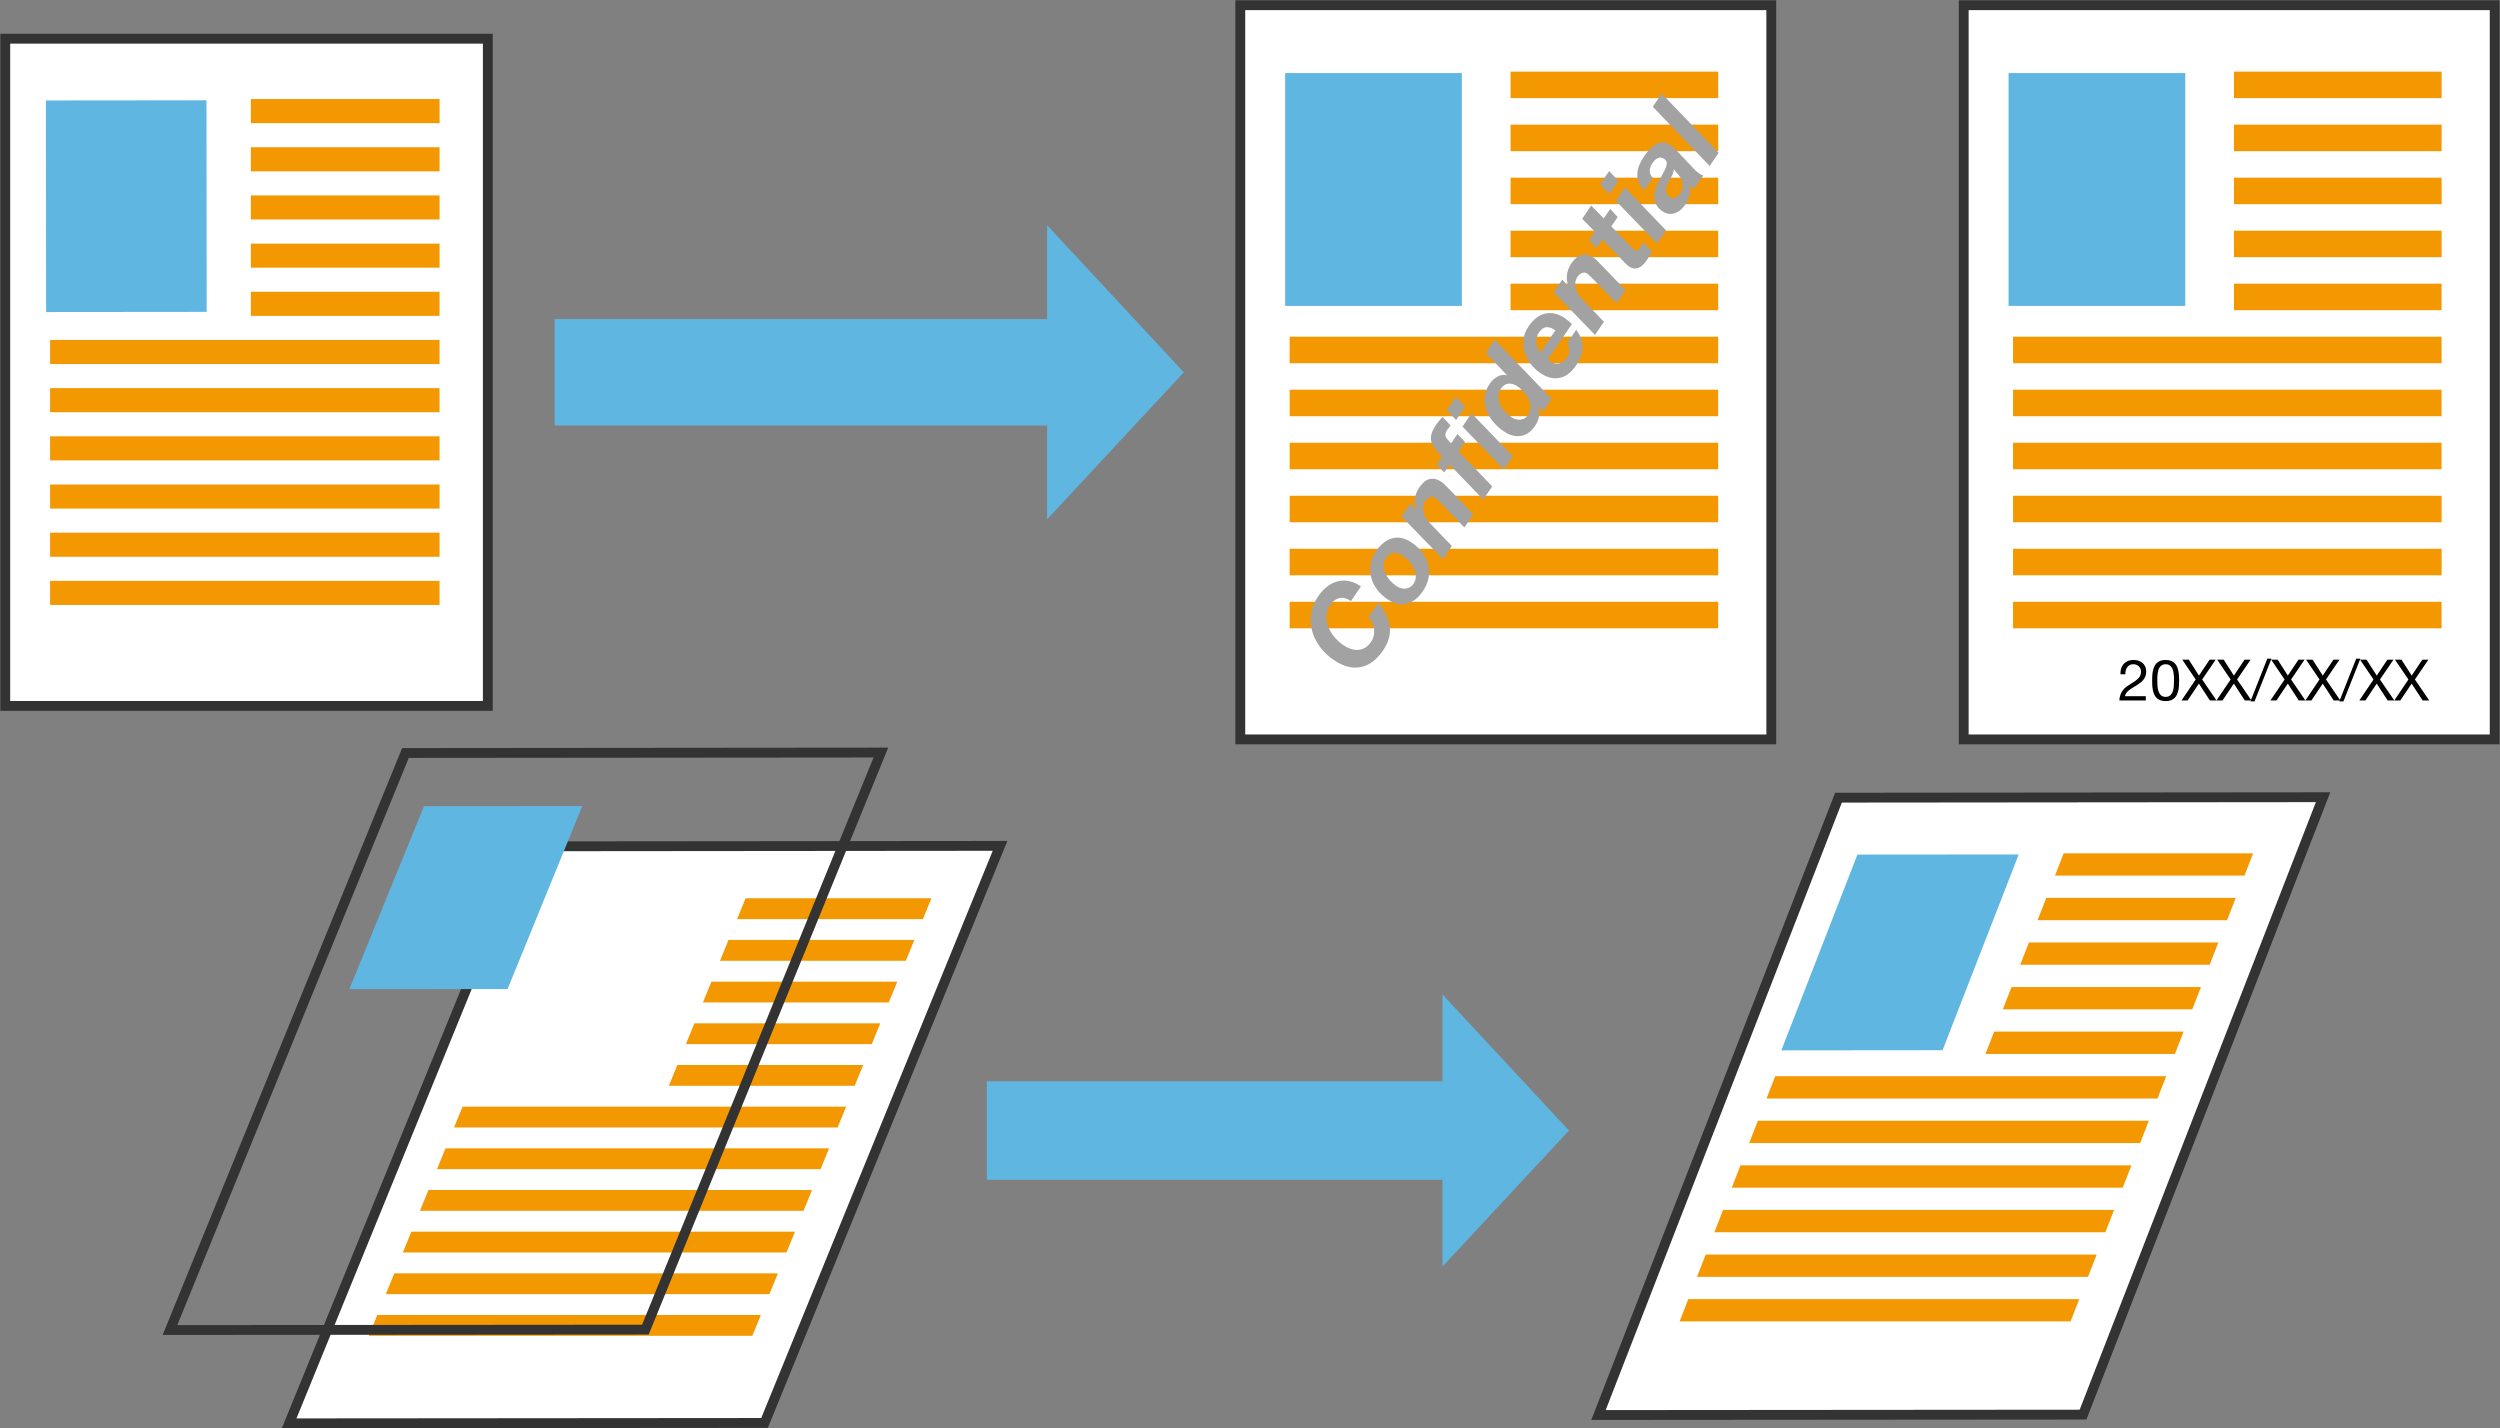 <?xml version="1.0" encoding="utf-8"?>
<!-- Generator: Adobe Illustrator 24.0.2, SVG Export Plug-In . SVG Version: 6.00 Build 0)  -->
<svg version="1.1" id="レイヤー_1" xmlns="http://www.w3.org/2000/svg" xmlns:xlink="http://www.w3.org/1999/xlink" x="0px"
	 y="0px" width="190.314px" height="108.727px" viewBox="0 0 190.314 108.727"
	 enable-background="new 0 0 190.314 108.727" xml:space="preserve">
<rect x="0" y="0" width="190.314" height="108.727" fill="#808080" stroke="none"/>
<g>
	<g>
		<g>
			<rect x="0.401" y="2.946" fill="#FFFFFF" stroke="#333333" stroke-width="0.75" width="36.734" height="50.792"/>
		</g>
		
			<rect x="3.502" y="7.641" transform="matrix(1 -0.001 0.001 1 -0.016 0.01)" fill="#5FB7E1" width="12.225" height="16.107"/>
		<polygon fill="#F39800" points="19.096,9.374 19.096,7.541 33.462,7.541 33.462,9.374 19.096,9.374 		"/>
		<polygon fill="#F39800" points="19.096,13.043 19.096,11.209 33.462,11.209 33.462,13.043 19.096,13.043 		
			"/>
		<polygon fill="#F39800" points="19.096,16.709 19.096,14.877 33.462,14.877 33.462,16.709 19.096,16.709 		
			"/>
		<polygon fill="#F39800" points="19.096,20.378 19.096,18.545 33.462,18.545 33.462,20.378 19.096,20.378 		
			"/>
		<polygon fill="#F39800" points="19.096,24.045 19.096,22.211 33.461,22.211 33.461,24.045 19.096,24.045 		
			"/>
		<polygon fill="#F39800" points="3.814,27.714 3.814,25.879 33.461,25.879 33.461,27.714 3.814,27.714 		"/>
		<polygon fill="#F39800" points="3.814,31.381 3.814,29.547 33.461,29.547 33.461,31.381 3.814,31.381 		"/>
		<polygon fill="#F39800" points="3.814,35.049 3.814,33.214 33.461,33.214 33.461,35.049 3.814,35.049 		"/>
		<polygon fill="#F39800" points="3.814,38.717 3.814,36.883 33.462,36.883 33.462,38.717 3.814,38.717 		"/>
		<polygon fill="#F39800" points="3.814,42.385 3.814,40.55 33.462,40.55 33.462,42.385 3.814,42.385 		"/>
		<polygon fill="#F39800" points="3.814,46.052 3.814,44.219 33.461,44.219 33.461,46.052 3.814,46.052 		"/>
	</g>
	<g>
		<g>
			<polygon fill="#5FB7E1" points="90.118,28.342 79.715,17.15 79.715,24.292 42.227,24.292 42.227,32.392 
				79.715,32.392 79.715,39.53 			"/>
		</g>
	</g>
	<g>
		<g>
			<polygon fill="#5FB7E1" points="119.436,86.064 109.811,75.709 109.811,82.317 75.123,82.317 75.123,89.812 
				109.811,89.812 109.811,96.416 			"/>
		</g>
	</g>
	<g>
		<g>
			<polygon fill="#FFFFFF" stroke="#333333" stroke-width="0.75" points="158.573,107.689 121.685,107.719 
				139.955,60.723 176.846,60.688 			"/>
		</g>
		<polygon fill="#5FB7E1" points="147.88,79.948 135.604,79.96 141.398,65.055 153.676,65.045 		"/>
		<polygon fill="#F39800" points="156.437,66.654 157.099,64.959 171.521,64.959 170.859,66.654 
			156.437,66.654 		"/>
		<polygon fill="#F39800" points="155.113,70.05 155.776,68.351 170.198,68.351 169.535,70.05 
			155.113,70.05 		"/>
		<polygon fill="#F39800" points="153.791,73.442 154.452,71.746 168.873,71.746 168.213,73.442 
			153.791,73.442 		"/>
		<polygon fill="#F39800" points="152.467,76.835 153.129,75.14 167.55,75.14 166.889,76.835 152.467,76.835 
					"/>
		<polygon fill="#F39800" points="151.146,80.23 151.806,78.533 166.226,78.533 165.565,80.23 151.146,80.23 
					"/>
		<polygon fill="#F39800" points="134.479,83.624 135.14,81.926 164.903,81.926 164.242,83.624 134.479,83.624 
					"/>
		<polygon fill="#F39800" points="133.157,87.017 133.819,85.319 163.58,85.319 162.919,87.017 
			133.157,87.017 		"/>
		<polygon fill="#F39800" points="131.832,90.412 132.494,88.713 162.258,88.713 161.596,90.412 
			131.832,90.412 		"/>
		<polygon fill="#F39800" points="130.509,93.806 131.17,92.108 160.935,92.108 160.273,93.806 130.509,93.806 
					"/>
		<polygon fill="#F39800" points="129.186,97.2 129.847,95.502 159.612,95.502 158.95,97.2 
			129.186,97.2 		"/>
		<polygon fill="#F39800" points="127.862,100.593 128.523,98.896 158.286,98.896 157.625,100.593 
			127.862,100.593 		"/>
	</g>
	<g>
		<g>
			<polygon fill="#FFFFFF" stroke="#333333" stroke-width="0.75" points="58.202,108.322 22.011,108.352 39.937,64.426 
				76.13,64.392 			"/>
		</g>
		<polygon fill="#F39800" points="56.108,69.969 56.757,68.383 70.905,68.383 70.256,69.969 56.108,69.969 		
			"/>
		<polygon fill="#F39800" points="54.808,73.142 55.458,71.555 69.606,71.555 68.957,73.142 54.808,73.142 		
			"/>
		<polygon fill="#F39800" points="53.511,76.313 54.159,74.728 68.308,74.728 67.659,76.313 53.511,76.313 		
			"/>
		<polygon fill="#F39800" points="52.213,79.486 52.861,77.9 67.01,77.9 66.361,79.486 52.213,79.486 		
			"/>
		<polygon fill="#F39800" points="50.915,82.658 51.564,81.072 65.711,81.072 65.062,82.658 50.915,82.658 		
			"/>
		<polygon fill="#F39800" points="34.562,85.831 35.213,84.244 64.412,84.244 63.763,85.831 34.562,85.831 		
			"/>
		<polygon fill="#F39800" points="33.266,89.002 33.915,87.416 63.115,87.416 62.466,89.002 33.266,89.002 		
			"/>
		<polygon fill="#F39800" points="31.967,92.174 32.618,90.588 61.817,90.588 61.168,92.174 31.967,92.174 		
			"/>
		<polygon fill="#F39800" points="30.669,95.347 31.318,93.759 60.519,93.759 59.87,95.347 30.669,95.347 		
			"/>
		<polygon fill="#F39800" points="29.371,98.519 30.02,96.931 59.221,96.931 58.572,98.519 29.371,98.519 		
			"/>
		<polygon fill="#F39800" points="28.073,101.69 28.722,100.106 57.922,100.106 57.272,101.69 
			28.073,101.69 		"/>
	</g>
	<g>
		<g>
			<polygon fill="none" stroke="#333333" stroke-width="0.75" points="49.129,101.219 12.938,101.249 30.864,57.322 
				67.057,57.288 			"/>
		</g>
		<polygon fill="#5FB7E1" points="38.639,75.291 26.594,75.301 32.28,61.371 44.325,61.361 		"/>
	</g>
	<g>
		<g>
			<g>
				<rect x="94.418" y="0.396" fill="#FFFFFF" stroke="#333333" stroke-width="0.75" width="40.422" height="55.891"/>
			</g>
			<rect x="97.832" y="5.563" fill="#5FB7E1" width="13.452" height="17.724"/>
			<polygon fill="#F39800" points="114.991,7.469 114.991,5.453 130.799,5.453 130.799,7.469 114.991,7.469 			
				"/>
			<polygon fill="#F39800" points="114.991,11.507 114.991,9.488 130.799,9.488 130.799,11.507 114.991,11.507 
							"/>
			<polygon fill="#F39800" points="114.991,15.542 114.991,13.526 130.799,13.526 130.799,15.542 
				114.991,15.542 			"/>
			<polygon fill="#F39800" points="114.991,19.578 114.991,17.561 130.799,17.561 130.799,19.578 
				114.991,19.578 			"/>
			<polygon fill="#F39800" points="114.991,23.614 114.991,21.595 130.797,21.595 130.797,23.614 
				114.991,23.614 			"/>
			<polygon fill="#F39800" points="98.174,27.651 98.174,25.632 130.797,25.632 130.797,27.651 98.174,27.651 
							"/>
			<polygon fill="#F39800" points="98.174,31.686 98.174,29.667 130.797,29.667 130.797,31.686 98.174,31.686 
							"/>
			<polygon fill="#F39800" points="98.174,35.722 98.174,33.703 130.797,33.703 130.797,35.722 98.174,35.722 
							"/>
			<polygon fill="#F39800" points="98.174,39.759 98.174,37.74 130.799,37.74 130.799,39.759 98.174,39.759 
							"/>
			<polygon fill="#F39800" points="98.174,43.795 98.174,41.776 130.799,41.776 130.799,43.795 98.174,43.795 
							"/>
			<polygon fill="#F39800" points="98.174,47.83 98.174,45.813 130.797,45.813 130.797,47.83 98.174,47.83 
							"/>
		</g>
		<g>
			<path fill="#A2A2A2" d="M101.968,45.53c-0.271,0.061-0.5,0.225-0.681,0.494
				c-0.194,0.285-0.296,0.575-0.309,0.875c-0.013,0.298,0.038,0.583,0.152,0.858
				c0.113,0.273,0.275,0.531,0.483,0.768c0.208,0.239,0.432,0.439,0.673,0.602
				c0.176,0.119,0.355,0.209,0.543,0.27c0.185,0.063,0.37,0.087,0.553,0.076
				c0.182-0.01,0.359-0.063,0.527-0.159c0.169-0.096,0.322-0.245,0.461-0.449
				c0.102-0.15,0.172-0.313,0.21-0.484c0.035-0.171,0.044-0.34,0.025-0.507
				c-0.023-0.165-0.072-0.327-0.148-0.482c-0.073-0.154-0.169-0.288-0.284-0.401l0.755-1.113
				c0.276,0.354,0.487,0.692,0.628,1.012c0.142,0.32,0.224,0.629,0.247,0.924
				c0.023,0.296-0.009,0.584-0.099,0.864c-0.091,0.28-0.229,0.557-0.414,0.832
				c-0.488,0.719-1.057,1.144-1.703,1.273c-0.649,0.13-1.333-0.05-2.055-0.542
				c-0.413-0.279-0.76-0.607-1.04-0.985c-0.283-0.379-0.483-0.781-0.603-1.212
				c-0.12-0.428-0.146-0.871-0.078-1.327c0.068-0.454,0.245-0.895,0.534-1.32
				c0.198-0.295,0.423-0.538,0.675-0.734c0.25-0.195,0.516-0.332,0.797-0.406
				c0.284-0.074,0.574-0.082,0.875-0.023c0.302,0.061,0.604,0.196,0.909,0.409l-0.755,1.115
				C102.534,45.545,102.241,45.47,101.968,45.53z"/>
			<path fill="#A2A2A2" d="M104.823,44.866c-0.211-0.284-0.358-0.587-0.444-0.911
				c-0.085-0.323-0.098-0.656-0.043-0.996c0.057-0.343,0.195-0.677,0.417-1.003
				c0.169-0.251,0.359-0.46,0.565-0.626c0.206-0.167,0.425-0.283,0.655-0.348
				c0.231-0.065,0.47-0.072,0.72-0.023c0.25,0.049,0.508,0.163,0.772,0.342
				c0.322,0.218,0.59,0.473,0.806,0.759c0.213,0.288,0.365,0.595,0.445,0.919
				c0.083,0.325,0.096,0.661,0.036,1.004c-0.061,0.342-0.204,0.681-0.432,1.017
				c-0.346,0.51-0.754,0.829-1.224,0.955c-0.469,0.127-0.965,0.013-1.49-0.344
				C105.294,45.399,105.032,45.151,104.823,44.866z M106.633,44.77
				c0.12,0.037,0.239,0.05,0.355,0.039c0.118-0.009,0.229-0.044,0.335-0.102
				c0.105-0.061,0.201-0.15,0.279-0.267c0.128-0.189,0.187-0.386,0.177-0.589
				c-0.008-0.204-0.062-0.402-0.156-0.594c-0.094-0.191-0.216-0.369-0.367-0.533
				c-0.15-0.165-0.305-0.299-0.46-0.406c-0.246-0.166-0.48-0.244-0.702-0.232
				c-0.221,0.011-0.425,0.151-0.607,0.421c-0.125,0.184-0.182,0.378-0.173,0.581
				c0.012,0.205,0.064,0.4,0.156,0.588c0.095,0.188,0.215,0.363,0.363,0.526
				c0.149,0.162,0.3,0.296,0.456,0.403C106.398,44.678,106.513,44.734,106.633,44.77z"/>
			<path fill="#A2A2A2" d="M107.345,38.351l0.432,0.461l0.01-0.014c-0.186-0.602-0.098-1.168,0.262-1.698
				c0.484-0.713,1.055-0.846,1.711-0.4c0.039,0.025,0.083,0.063,0.135,0.111
				c0.053,0.049,0.105,0.102,0.159,0.156c0.053,0.054,0.104,0.105,0.151,0.154
				c0.044,0.047,0.083,0.087,0.115,0.114l1.839,1.911l-0.682,1.007l-1.845-1.906
				c-0.051-0.046-0.116-0.112-0.201-0.194c-0.083-0.08-0.151-0.137-0.204-0.173
				c-0.107-0.073-0.232-0.084-0.37-0.029c-0.142,0.053-0.253,0.139-0.333,0.257
				c-0.101,0.15-0.161,0.304-0.182,0.46c-0.018,0.156-0.008,0.307,0.029,0.455
				c0.038,0.147,0.102,0.288,0.187,0.426c0.085,0.139,0.182,0.264,0.292,0.378l1.669,1.736
				l-0.677,0.999l-3.151-3.247L107.345,38.351z"/>
			<path fill="#A2A2A2" d="M109.948,35.966l-0.578-0.6l0.409-0.602c-0.203-0.208-0.375-0.4-0.513-0.578
				c-0.141-0.176-0.237-0.357-0.292-0.539c-0.057-0.182-0.06-0.376-0.01-0.581
				c0.049-0.206,0.164-0.439,0.344-0.705c0.074-0.109,0.154-0.215,0.237-0.32
				c0.086-0.104,0.175-0.203,0.267-0.3l0.619,0.647c-0.042,0.048-0.083,0.1-0.126,0.153
				c-0.043,0.054-0.082,0.107-0.119,0.158c-0.086,0.128-0.135,0.236-0.15,0.322
				c-0.014,0.087-0.004,0.169,0.031,0.243c0.035,0.077,0.087,0.151,0.156,0.227
				c0.072,0.075,0.151,0.163,0.238,0.266l0.487-0.717l0.578,0.599l-0.492,0.723l2.565,2.663
				l-0.684,1.006l-2.564-2.661L109.948,35.966z"/>
			<path fill="#A2A2A2" d="M112.021,31.46l3.138,3.268l-0.685,1.007l-3.141-3.26L112.021,31.46z
				 M110.844,31.975l-0.706-0.747l0.689-1.014l0.704,0.747L110.844,31.975z"/>
			<path fill="#A2A2A2" d="M117.047,30.936c0.122,0.249,0.159,0.499,0.115,0.756
				c-0.047,0.255-0.146,0.497-0.299,0.723c-0.302,0.445-0.664,0.701-1.086,0.77
				c-0.425,0.069-0.857-0.047-1.302-0.349c-0.302-0.205-0.57-0.446-0.803-0.722
				c-0.233-0.276-0.408-0.574-0.522-0.893c-0.116-0.32-0.156-0.652-0.128-0.996
				c0.031-0.346,0.163-0.688,0.393-1.029c0.143-0.213,0.331-0.386,0.559-0.518
				c0.228-0.132,0.47-0.168,0.728-0.111l0.009-0.016l-1.611-1.684l0.682-1.006l4.336,4.506l-0.66,0.972
				l-0.385-0.408L117.047,30.936z M114.06,30.197c0.003,0.207,0.052,0.407,0.141,0.598
				c0.091,0.193,0.212,0.373,0.362,0.537c0.151,0.164,0.306,0.301,0.469,0.41
				c0.108,0.074,0.223,0.129,0.341,0.165c0.121,0.038,0.237,0.051,0.352,0.042
				c0.115-0.009,0.224-0.044,0.328-0.102c0.107-0.061,0.199-0.15,0.279-0.268
				c0.128-0.189,0.19-0.386,0.18-0.591c-0.008-0.206-0.057-0.409-0.152-0.607
				c-0.092-0.199-0.215-0.382-0.369-0.55c-0.15-0.169-0.303-0.307-0.461-0.411
				c-0.24-0.163-0.474-0.236-0.698-0.216c-0.224,0.022-0.418,0.154-0.586,0.4
				C114.117,29.793,114.054,29.991,114.06,30.197z"/>
			<path fill="#A2A2A2" d="M117.892,27.419c0.019,0.012,0.038,0.025,0.056,0.038l0.094,0.063
				c0.211,0.145,0.43,0.195,0.651,0.152c0.223-0.042,0.426-0.201,0.612-0.475
				c0.068-0.099,0.112-0.199,0.135-0.296c0.021-0.1,0.029-0.195,0.022-0.286
				c-0.007-0.09-0.025-0.18-0.059-0.268c-0.03-0.085-0.06-0.167-0.091-0.243l0.682-1.008
				c0.155,0.223,0.272,0.439,0.354,0.654c0.082,0.216,0.124,0.435,0.128,0.658
				c0.005,0.223-0.034,0.454-0.12,0.689c-0.083,0.236-0.216,0.486-0.396,0.752
				c-0.167,0.245-0.351,0.446-0.555,0.602c-0.203,0.156-0.419,0.26-0.65,0.311
				c-0.232,0.05-0.473,0.047-0.725-0.01c-0.25-0.056-0.508-0.174-0.773-0.354
				c-0.292-0.199-0.543-0.438-0.75-0.717c-0.208-0.279-0.358-0.578-0.452-0.892
				c-0.092-0.315-0.118-0.641-0.072-0.976c0.044-0.335,0.172-0.659,0.383-0.972
				c0.175-0.254,0.365-0.464,0.574-0.63c0.21-0.165,0.431-0.277,0.668-0.333
				c0.236-0.057,0.482-0.061,0.74-0.006c0.255,0.053,0.517,0.169,0.781,0.349
				c0.18,0.122,0.359,0.272,0.535,0.447l-1.832,2.702C117.854,27.39,117.873,27.406,117.892,27.419z
				 M118.11,24.983c-0.103-0.046-0.21-0.072-0.317-0.076c-0.108-0.003-0.216,0.024-0.32,0.084
				c-0.107,0.059-0.208,0.163-0.309,0.308c-0.095,0.142-0.16,0.283-0.191,0.42
				c-0.031,0.137-0.039,0.271-0.021,0.399c0.016,0.128,0.052,0.251,0.111,0.37
				c0.057,0.119,0.125,0.232,0.203,0.341l1.139-1.68C118.312,25.085,118.213,25.029,118.11,24.983z"/>
			<path fill="#A2A2A2" d="M118.927,21.286l0.432,0.46l0.01-0.014c-0.185-0.601-0.099-1.168,0.262-1.698
				c0.484-0.713,1.053-0.847,1.712-0.4c0.036,0.025,0.082,0.063,0.135,0.111
				c0.052,0.051,0.105,0.102,0.159,0.156c0.053,0.053,0.103,0.103,0.15,0.153
				c0.045,0.048,0.083,0.087,0.113,0.114l1.841,1.911l-0.684,1.007l-1.845-1.906
				c-0.049-0.047-0.117-0.111-0.201-0.193c-0.083-0.081-0.151-0.139-0.203-0.173
				c-0.109-0.074-0.232-0.084-0.372-0.032c-0.139,0.055-0.25,0.141-0.331,0.259
				c-0.101,0.152-0.163,0.304-0.182,0.461c-0.018,0.156-0.01,0.307,0.029,0.453
				c0.036,0.148,0.099,0.289,0.185,0.428c0.087,0.137,0.185,0.264,0.292,0.38l1.672,1.734l-0.68,1
				l-3.149-3.246L118.927,21.286z"/>
			<path fill="#A2A2A2" d="M122.578,15.906l0.568,0.613l-0.484,0.715l1.566,1.613
				c0.03,0.035,0.061,0.066,0.087,0.09c0.029,0.026,0.049,0.044,0.065,0.053
				c0.065,0.045,0.122,0.069,0.172,0.072c0.049,0.003,0.096-0.006,0.137-0.026
				c0.043-0.02,0.077-0.05,0.108-0.088c0.029-0.039,0.057-0.078,0.083-0.115
				c0.083-0.122,0.156-0.248,0.223-0.376l0.656,0.695c-0.06,0.11-0.121,0.221-0.186,0.328
				c-0.064,0.11-0.131,0.217-0.206,0.327c-0.081,0.117-0.169,0.227-0.269,0.328
				c-0.1,0.101-0.207,0.18-0.326,0.236c-0.117,0.056-0.241,0.079-0.372,0.068
				c-0.131-0.009-0.271-0.068-0.419-0.175c-0.047-0.032-0.096-0.074-0.15-0.122
				c-0.052-0.049-0.107-0.104-0.164-0.163l-1.685-1.744l-0.448,0.659l-0.568-0.613l0.439-0.645
				l-0.96-0.982l0.685-1.007l0.957,0.982L122.578,15.906z"/>
			<path fill="#A2A2A2" d="M123.69,14.267l3.137,3.268l-0.684,1.007l-3.142-3.261L123.69,14.267z
				 M122.513,14.783l-0.704-0.747l0.687-1.014l0.704,0.746L122.513,14.783z"/>
			<path fill="#A2A2A2" d="M124.744,13.865c-0.078-0.213-0.115-0.428-0.101-0.648
				c0.01-0.221,0.062-0.442,0.154-0.663c0.091-0.219,0.208-0.436,0.349-0.643
				c0.112-0.165,0.241-0.329,0.387-0.493c0.145-0.163,0.303-0.297,0.475-0.402
				c0.169-0.104,0.352-0.163,0.542-0.175c0.191-0.012,0.391,0.054,0.594,0.201
				c0.177,0.12,0.365,0.285,0.565,0.498l1.253,1.326c0.053,0.064,0.128,0.132,0.219,0.206
				c0.092,0.072,0.175,0.133,0.245,0.181c0.061,0.042,0.141,0.078,0.237,0.109l-0.685,1.007
				l-0.361-0.245c0.064,0.244,0.064,0.49,0.003,0.738c-0.063,0.248-0.165,0.478-0.309,0.69
				c-0.135,0.199-0.279,0.355-0.432,0.469c-0.154,0.113-0.307,0.191-0.461,0.23
				c-0.156,0.04-0.307,0.044-0.456,0.013c-0.146-0.031-0.284-0.091-0.411-0.178
				c-0.354-0.24-0.556-0.553-0.604-0.943c-0.047-0.387,0.055-0.821,0.305-1.3
				c0.132-0.255,0.25-0.477,0.354-0.661c0.104-0.184,0.18-0.344,0.228-0.482
				c0.048-0.137,0.061-0.253,0.04-0.35c-0.021-0.097-0.089-0.185-0.208-0.266
				c-0.094-0.064-0.184-0.094-0.27-0.09c-0.085,0.004-0.165,0.026-0.243,0.069
				c-0.077,0.04-0.145,0.094-0.207,0.159c-0.061,0.066-0.113,0.131-0.158,0.197
				c-0.122,0.18-0.187,0.37-0.198,0.572c-0.008,0.201,0.068,0.38,0.232,0.54l-0.642,0.941
				C124.968,14.28,124.825,14.078,124.744,13.865z M127.276,13.388
				c-0.083,0.158-0.169,0.314-0.26,0.467c-0.055,0.1-0.102,0.203-0.141,0.306
				c-0.042,0.105-0.063,0.206-0.065,0.303c-0.005,0.097,0.016,0.192,0.06,0.284
				c0.044,0.093,0.124,0.177,0.237,0.254c0.137,0.093,0.279,0.108,0.422,0.042
				c0.143-0.065,0.266-0.169,0.365-0.316c0.104-0.156,0.169-0.304,0.193-0.444
				c0.023-0.141,0.019-0.273-0.008-0.399c-0.03-0.125-0.078-0.245-0.148-0.355
				c-0.072-0.109-0.146-0.212-0.227-0.307l-0.287-0.34C127.406,13.062,127.359,13.23,127.276,13.388z"
				/>
			<path fill="#A2A2A2" d="M126.5,7.124l4.331,4.512l-0.68,0.999l-4.333-4.506L126.5,7.124z"/>
		</g>
	</g>
	<g>
		<g>
			<g>
				<rect x="149.489" y="0.396" fill="#FFFFFF" stroke="#333333" stroke-width="0.75" width="40.421" height="55.891"/>
			</g>
			<rect x="152.902" y="5.563" fill="#5FB7E1" width="13.452" height="17.724"/>
			<polygon fill="#F39800" points="170.062,7.469 170.062,5.453 185.87,5.453 185.87,7.469 170.062,7.469 			
				"/>
			<polygon fill="#F39800" points="170.062,11.507 170.062,9.488 185.87,9.488 185.87,11.507 170.062,11.507 
							"/>
			<polygon fill="#F39800" points="170.062,15.542 170.062,13.526 185.87,13.526 185.87,15.542 
				170.062,15.542 			"/>
			<polygon fill="#F39800" points="170.062,19.578 170.062,17.561 185.87,17.561 185.87,19.578 
				170.062,19.578 			"/>
			<polygon fill="#F39800" points="170.062,23.614 170.062,21.595 185.868,21.595 185.868,23.614 
				170.062,23.614 			"/>
			<polygon fill="#F39800" points="153.244,27.651 153.244,25.632 185.868,25.632 185.868,27.651 
				153.244,27.651 			"/>
			<polygon fill="#F39800" points="153.244,31.686 153.244,29.667 185.868,29.667 185.868,31.686 
				153.244,31.686 			"/>
			<polygon fill="#F39800" points="153.244,35.722 153.244,33.703 185.868,33.703 185.868,35.722 
				153.244,35.722 			"/>
			<polygon fill="#F39800" points="153.244,39.759 153.244,37.74 185.87,37.74 185.87,39.759 
				153.244,39.759 			"/>
			<polygon fill="#F39800" points="153.244,43.795 153.244,41.776 185.87,41.776 185.87,43.795 
				153.244,43.795 			"/>
			<polygon fill="#F39800" points="153.244,47.83 153.244,45.813 185.868,45.813 185.868,47.83 
				153.244,47.83 			"/>
		</g>
		<g>
			<path d="M161.47,50.896c0.04-0.134,0.105-0.25,0.19-0.346c0.086-0.096,0.191-0.173,0.319-0.229
				c0.129-0.054,0.273-0.082,0.435-0.082c0.135,0,0.259,0.019,0.378,0.059
				c0.117,0.039,0.22,0.096,0.307,0.17c0.086,0.073,0.156,0.165,0.206,0.276
				c0.051,0.11,0.075,0.238,0.075,0.382c0,0.137-0.019,0.257-0.061,0.362
				c-0.043,0.104-0.098,0.198-0.168,0.281c-0.07,0.083-0.151,0.157-0.24,0.224
				c-0.089,0.066-0.182,0.13-0.279,0.191c-0.096,0.059-0.19,0.116-0.287,0.172
				c-0.096,0.057-0.185,0.117-0.264,0.181c-0.079,0.064-0.147,0.132-0.205,0.206
				c-0.056,0.076-0.094,0.16-0.111,0.255h1.585v0.326h-2.016c0.014-0.182,0.047-0.339,0.096-0.467
				c0.052-0.13,0.117-0.242,0.195-0.338c0.078-0.096,0.167-0.18,0.266-0.253
				c0.099-0.072,0.202-0.139,0.309-0.203c0.13-0.081,0.246-0.157,0.342-0.224
				c0.1-0.069,0.182-0.138,0.247-0.207c0.065-0.07,0.115-0.145,0.148-0.227
				c0.033-0.081,0.049-0.176,0.049-0.284c0-0.083-0.016-0.159-0.048-0.228
				c-0.031-0.068-0.074-0.126-0.128-0.176c-0.053-0.05-0.117-0.088-0.19-0.113
				c-0.072-0.026-0.148-0.039-0.23-0.039c-0.107,0-0.201,0.022-0.276,0.068
				c-0.077,0.045-0.141,0.103-0.19,0.176c-0.05,0.073-0.083,0.154-0.105,0.246
				c-0.022,0.091-0.031,0.184-0.027,0.275h-0.371C161.414,51.174,161.429,51.03,161.47,50.896z"/>
			<path d="M163.842,51.457c0.007-0.122,0.019-0.242,0.043-0.357c0.023-0.116,0.057-0.227,0.1-0.331
				c0.043-0.105,0.103-0.196,0.178-0.274c0.075-0.079,0.171-0.141,0.285-0.187
				c0.115-0.046,0.251-0.069,0.413-0.069c0.159,0,0.294,0.023,0.41,0.069
				c0.115,0.046,0.21,0.109,0.285,0.187c0.076,0.078,0.135,0.169,0.178,0.274
				c0.043,0.104,0.077,0.215,0.1,0.331c0.023,0.115,0.036,0.234,0.042,0.357
				c0.008,0.121,0.011,0.239,0.011,0.353c0,0.112-0.003,0.23-0.011,0.352
				c-0.005,0.123-0.018,0.241-0.042,0.357c-0.023,0.115-0.057,0.225-0.1,0.328
				c-0.043,0.103-0.103,0.195-0.178,0.273c-0.075,0.077-0.169,0.138-0.284,0.184
				c-0.113,0.045-0.25,0.066-0.411,0.066c-0.161,0-0.298-0.021-0.413-0.066
				c-0.115-0.046-0.21-0.107-0.285-0.184c-0.075-0.079-0.135-0.17-0.178-0.273
				c-0.043-0.103-0.077-0.213-0.1-0.328c-0.023-0.116-0.036-0.234-0.043-0.357
				c-0.007-0.122-0.009-0.24-0.009-0.352C163.833,51.696,163.836,51.578,163.842,51.457z M164.237,52.195
				c0.007,0.144,0.03,0.279,0.069,0.404c0.04,0.126,0.102,0.234,0.19,0.32
				c0.086,0.088,0.208,0.131,0.366,0.131c0.156,0,0.277-0.043,0.363-0.131
				c0.087-0.086,0.152-0.193,0.191-0.32c0.038-0.126,0.061-0.26,0.068-0.404
				c0.008-0.143,0.012-0.273,0.012-0.389c0-0.075-0.001-0.159-0.003-0.25
				c-0.001-0.091-0.009-0.184-0.021-0.275c-0.014-0.091-0.033-0.18-0.056-0.267
				c-0.026-0.087-0.062-0.164-0.109-0.229c-0.048-0.065-0.109-0.118-0.181-0.159
				c-0.073-0.04-0.163-0.061-0.264-0.061c-0.105,0-0.194,0.021-0.266,0.061
				c-0.073,0.041-0.134,0.094-0.182,0.159c-0.047,0.065-0.083,0.142-0.108,0.229
				c-0.025,0.087-0.043,0.176-0.056,0.267c-0.013,0.091-0.021,0.183-0.022,0.275
				c-0.001,0.091-0.003,0.175-0.003,0.25C164.225,51.922,164.229,52.052,164.237,52.195z"/>
			<path d="M166.127,50.218h0.495l0.776,1.213l0.809-1.213h0.462l-1.029,1.509l1.092,1.597h-0.504
				l-0.836-1.284l-0.862,1.284h-0.461l1.078-1.597L166.127,50.218z"/>
			<path d="M168.786,50.218h0.496l0.775,1.213l0.81-1.213h0.461l-1.027,1.509l1.091,1.597h-0.504
				l-0.836-1.284l-0.862,1.284h-0.461l1.078-1.597L168.786,50.218z"/>
			<path d="M172.916,50.144l-1.289,3.251h-0.312l1.284-3.251H172.916z"/>
			<path d="M172.893,50.218h0.497l0.773,1.213l0.81-1.213h0.461l-1.026,1.509l1.091,1.597h-0.504
				l-0.835-1.284l-0.862,1.284h-0.461l1.078-1.597L172.893,50.218z"/>
			<path d="M175.552,50.218h0.497l0.773,1.213l0.81-1.213h0.462l-1.027,1.509l1.091,1.597h-0.504
				l-0.835-1.284l-0.862,1.284h-0.461l1.078-1.597L175.552,50.218z"/>
			<path d="M179.682,50.144l-1.287,3.251h-0.314l1.285-3.251H179.682z"/>
			<path d="M179.661,50.218h0.495l0.776,1.213l0.81-1.213h0.461l-1.027,1.509l1.092,1.597h-0.505
				l-0.836-1.284l-0.861,1.284h-0.461l1.079-1.597L179.661,50.218z"/>
			<path d="M182.32,50.218h0.496l0.775,1.213l0.81-1.213h0.461l-1.026,1.509l1.091,1.597h-0.504
				l-0.835-1.284l-0.862,1.284h-0.461l1.078-1.597L182.32,50.218z"/>
		</g>
	</g>
</g>
<g>
</g>
</svg>
